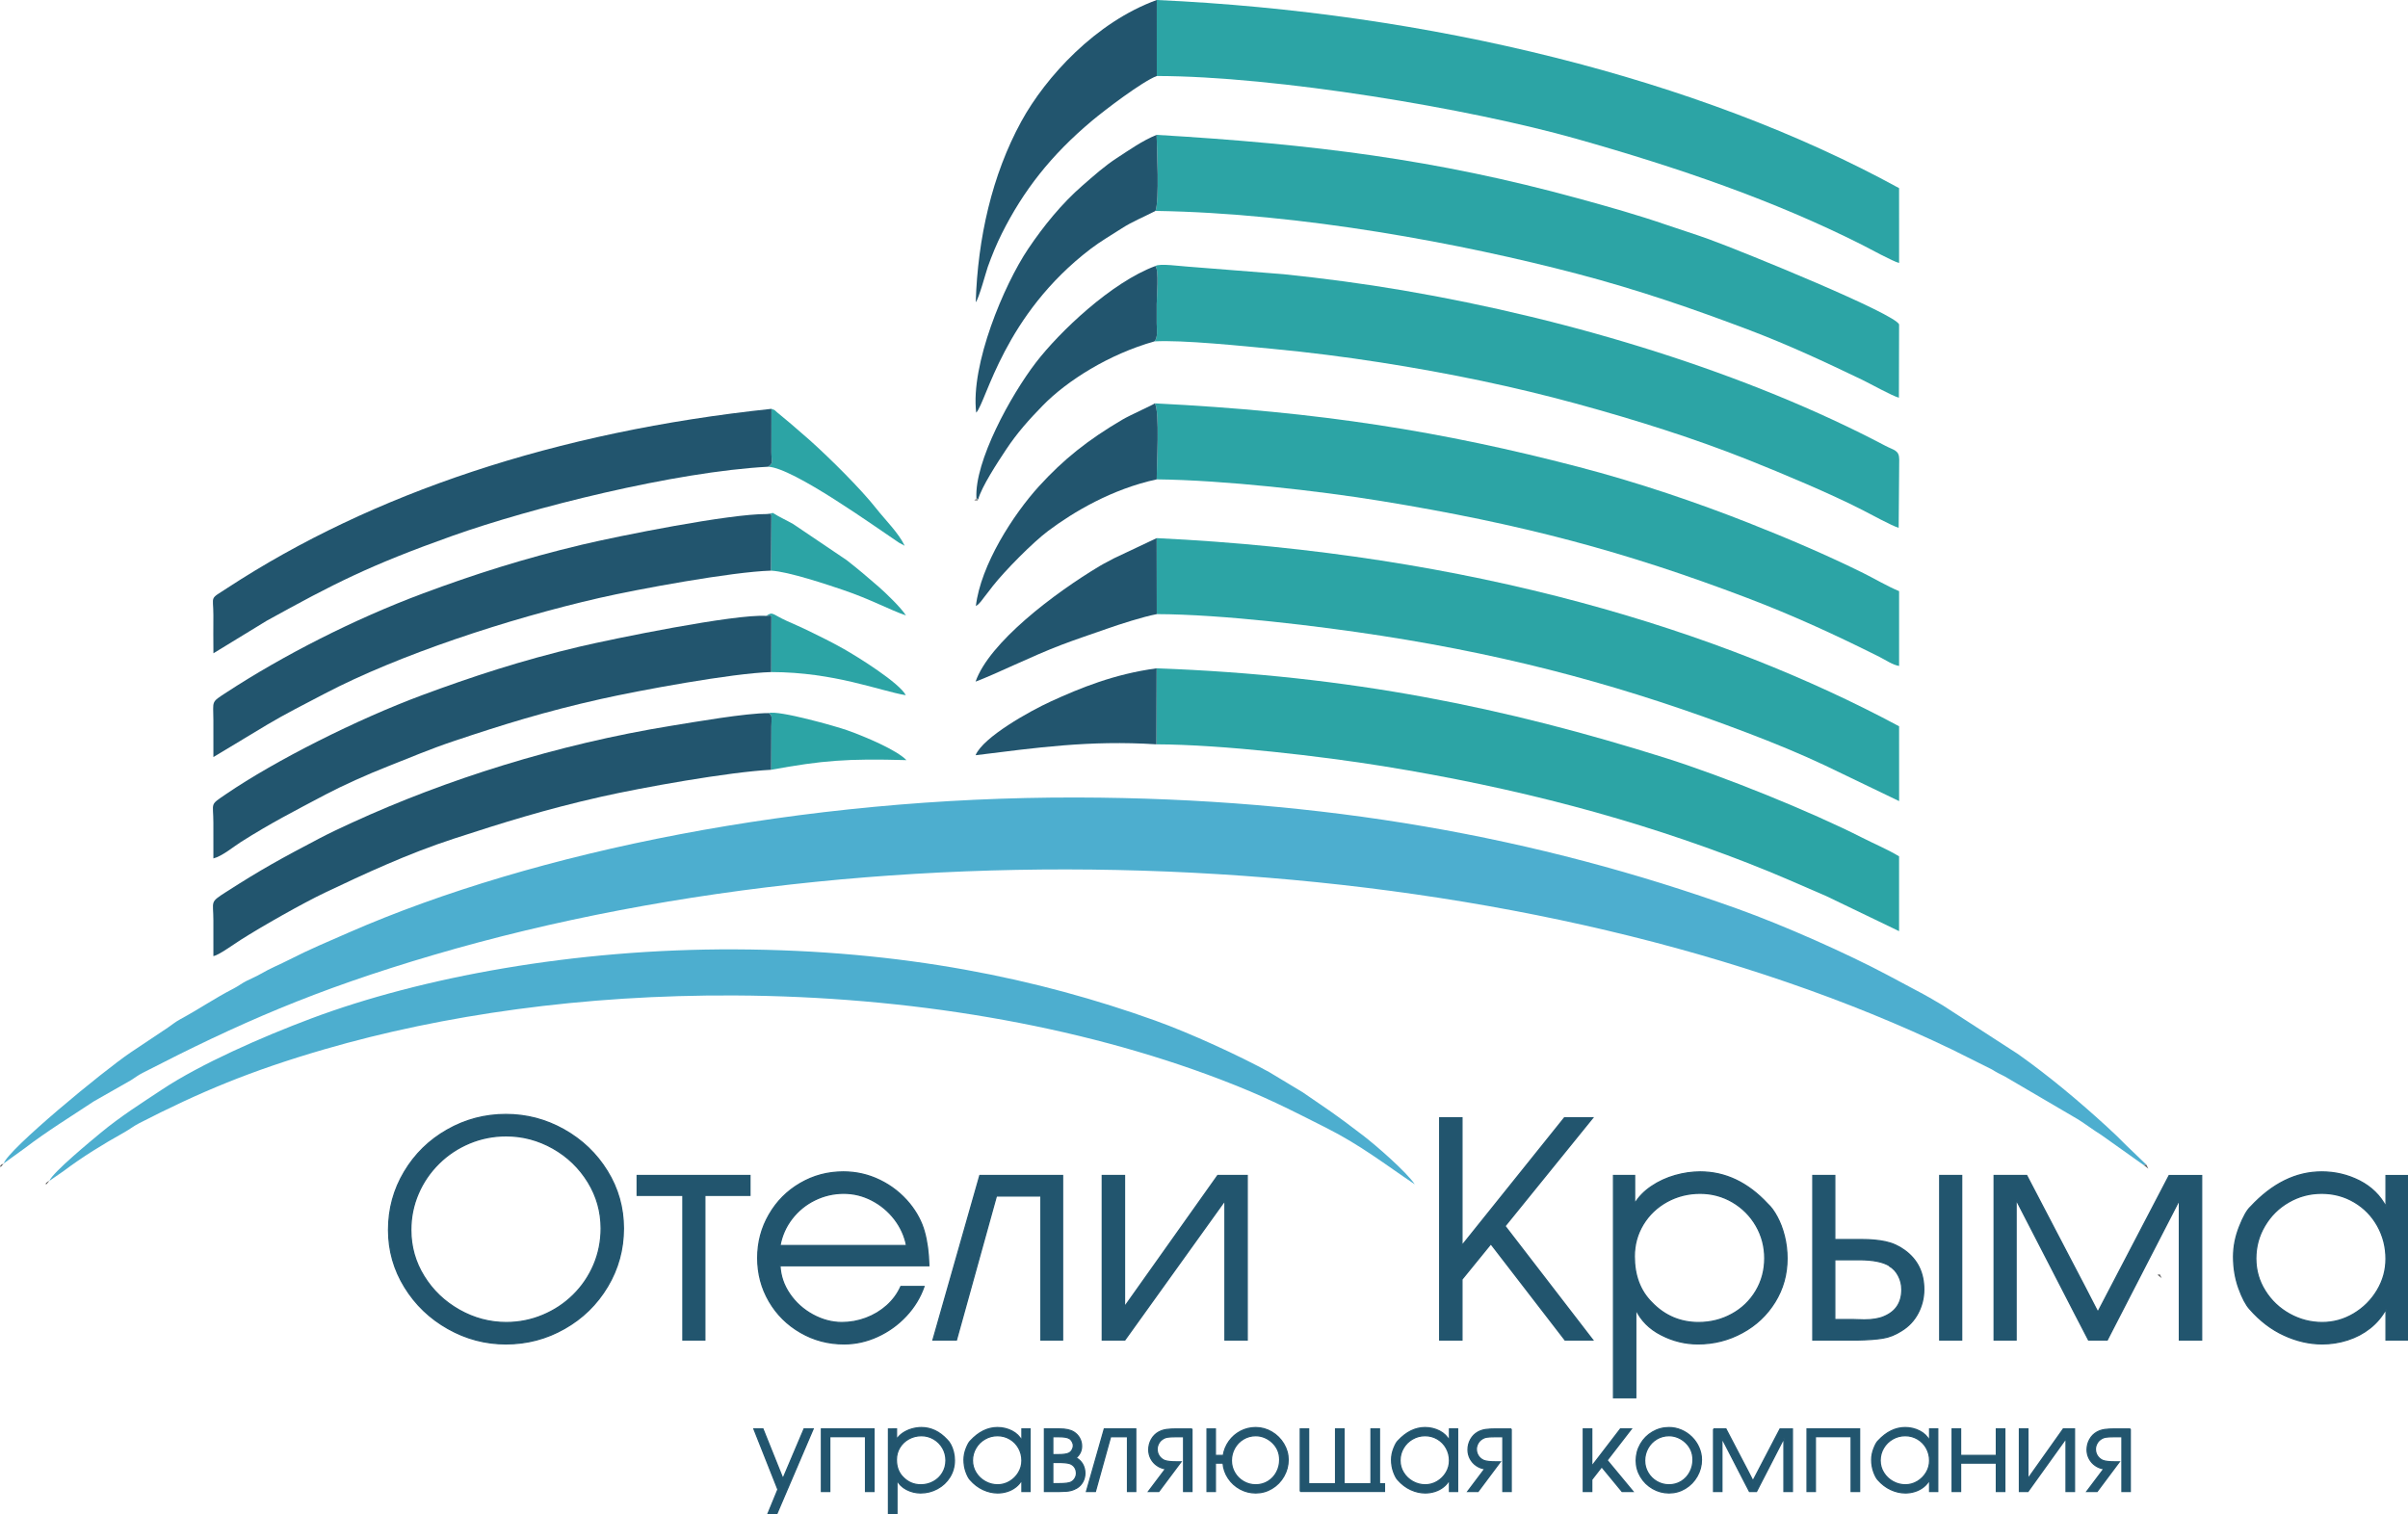 <?xml version="1.0" encoding="utf-8"?>
<!-- Generator: Adobe Illustrator 17.0.0, SVG Export Plug-In . SVG Version: 6.00 Build 0)  -->
<!DOCTYPE svg PUBLIC "-//W3C//DTD SVG 1.1//EN" "http://www.w3.org/Graphics/SVG/1.1/DTD/svg11.dtd">
<svg version="1.1" id="Layer_1" xmlns="http://www.w3.org/2000/svg" xmlns:xlink="http://www.w3.org/1999/xlink" x="0px" y="0px"
	 width="410.011px" height="257.817px" viewBox="0 0 410.011 257.817" enable-background="new 0 0 410.011 257.817"
	 xml:space="preserve">
<g>
	<path fill="#22556E" d="M384.098,214.308c0,1.988,0.52,3.823,1.57,5.496c1.041,1.681,2.441,3.004,4.181,3.968
		c1.741,0.964,3.592,1.442,5.555,1.442c1.912,0,3.704-0.495,5.368-1.485c1.673-0.998,3.004-2.321,4.002-3.994
		c0.999-1.664,1.493-3.456,1.493-5.376c0-2.014-0.478-3.883-1.434-5.606c-0.964-1.724-2.278-3.072-3.968-4.07
		c-1.681-0.99-3.533-1.485-5.555-1.485c-2.022,0-3.883,0.495-5.598,1.485c-1.724,0.981-3.081,2.33-4.096,4.045
		C384.602,210.434,384.098,212.294,384.098,214.308z M409.903,228.183h-3.635v-5.274c-0.7,1.289-1.613,2.373-2.739,3.26
		c-1.126,0.887-2.389,1.553-3.806,2.005c-1.408,0.452-2.85,0.674-4.318,0.674c-2.185,0-4.343-0.495-6.494-1.485
		c-2.15-0.981-4.096-2.466-5.837-4.454c-0.64-0.7-1.263-1.877-1.869-3.541c-0.598-1.664-0.896-3.456-0.896-5.367
		c0-1.707,0.333-3.405,1.007-5.112c0.674-1.715,1.314-2.842,1.92-3.388c3.686-3.959,7.706-5.939,12.075-5.939
		c2.304,0,4.454,0.512,6.451,1.528c1.997,1.024,3.499,2.492,4.506,4.412v-5.325h3.635V228.183z M339.546,200.177h5.538
		c0.887,1.707,2.432,4.659,4.625,8.858c2.193,4.19,3.994,7.638,5.393,10.326c1.408,2.688,2.108,4.045,2.108,4.062l12.134-23.245
		h5.53v28.007h-3.789v-23.859l-12.288,23.859h-3.174c-0.521-0.99-1.297-2.5-2.347-4.523c-1.041-2.031-2.458-4.762-4.233-8.218
		c-1.783-3.447-3.183-6.17-4.216-8.175c-1.032-1.997-1.545-2.995-1.545-2.995v23.911h-3.737V200.177z M312.409,214.513v10.189h2.97
		c0.333,0,0.7,0.008,1.101,0.034c0.401,0.017,0.717,0.026,0.947,0.026c1.391,0,2.517-0.188,3.379-0.563
		c2.014-0.845,3.021-2.381,3.021-4.608c0-0.828-0.188-1.604-0.563-2.33c-0.375-0.734-0.888-1.289-1.536-1.672v-0.051
		c-1.118-0.683-2.841-1.024-5.171-1.024H312.409z M330.278,200.177h3.737v28.007h-3.737V200.177z M308.671,228.183v-28.007h3.738
		v10.906h4.557c1.51,0,2.859,0.119,4.045,0.367c1.186,0.247,2.278,0.734,3.277,1.468c2.185,1.579,3.277,3.797,3.277,6.665
		c0,1.434-0.333,2.773-0.99,4.028c-0.657,1.246-1.587,2.244-2.799,2.987c-1.041,0.674-2.108,1.101-3.2,1.272
		c-1.101,0.179-2.517,0.282-4.267,0.316H308.671z M300.488,214.266c0-2.005-0.487-3.848-1.468-5.547
		c-0.981-1.698-2.321-3.038-4.011-4.036c-1.698-0.99-3.541-1.485-5.521-1.485c-2.031,0-3.9,0.469-5.615,1.4
		c-1.715,0.939-3.08,2.227-4.087,3.874c-1.007,1.655-1.511,3.481-1.511,5.478c0,3.251,0.982,5.863,2.961,7.842
		c2.184,2.279,4.847,3.422,7.987,3.422c2.048,0,3.943-0.478,5.666-1.425c1.732-0.947,3.097-2.261,4.096-3.934
		C299.984,218.182,300.488,216.322,300.488,214.266z M278.327,200.177v4.821c0.692-1.152,1.647-2.133,2.876-2.961
		c1.22-0.828,2.56-1.442,4.019-1.86c1.451-0.41,2.876-0.615,4.267-0.615c4.267,0,8.09,1.809,11.461,5.436
		c0.589,0.538,1.135,1.28,1.638,2.227c0.512,0.947,0.922,2.031,1.229,3.251c0.307,1.229,0.461,2.5,0.461,3.831
		c0,2.714-0.692,5.18-2.065,7.407c-1.374,2.219-3.226,3.968-5.564,5.231c-2.338,1.272-4.847,1.903-7.526,1.903
		c-2.185,0-4.284-0.512-6.281-1.545c-1.997-1.024-3.431-2.475-4.318-4.343v15.053h-3.789v-37.837H278.327z M245.14,190.346h3.789
		v21.76l17.459-21.76h4.804l-14.942,18.441l14.942,19.397h-4.71l-12.63-16.384l-4.924,6.05v10.334h-3.789V190.346z M212.363,200.177
		v28.007h-3.789v-23.765l-17.05,23.765h-3.84v-28.007h3.789v22.366l15.872-22.366H212.363z M180.926,200.177v28.007h-3.686v-24.525
		h-7.578l-6.81,24.525h-3.994l7.979-28.007H180.926z M154.37,212.106c-0.324-1.647-1.007-3.149-2.048-4.506
		c-1.041-1.348-2.321-2.424-3.848-3.217c-1.519-0.794-3.123-1.186-4.813-1.186c-1.732,0-3.371,0.384-4.924,1.143
		c-1.553,0.76-2.85,1.826-3.9,3.183c-1.05,1.365-1.724,2.893-2.031,4.582H154.37z M132.806,215.537
		c0.077,1.715,0.623,3.32,1.638,4.804c1.015,1.493,2.329,2.671,3.934,3.55c1.613,0.879,3.268,1.323,4.975,1.323
		c1.408,0,2.765-0.247,4.096-0.743c1.331-0.495,2.517-1.212,3.567-2.142c1.041-0.939,1.835-2.022,2.381-3.251h3.934
		c-0.649,1.852-1.664,3.524-3.063,5.018c-1.391,1.485-3.012,2.645-4.856,3.49c-1.852,0.845-3.746,1.263-5.692,1.263
		c-2.688,0-5.154-0.649-7.407-1.954c-2.253-1.297-4.036-3.063-5.342-5.299c-1.305-2.245-1.954-4.702-1.954-7.381
		c0-2.663,0.648-5.12,1.954-7.373c1.297-2.253,3.064-4.028,5.299-5.325c2.236-1.306,4.676-1.954,7.339-1.954
		c2.193,0,4.267,0.478,6.221,1.434c1.962,0.956,3.644,2.287,5.052,4.002c1.203,1.493,2.031,3.063,2.492,4.719
		c0.469,1.656,0.725,3.593,0.785,5.82H132.806z M108.494,203.556v-3.379h19.2v3.379h-7.68v24.627h-3.738v-24.627H108.494z
		 M69.949,209.444c0,2.859,0.751,5.496,2.244,7.902c1.493,2.415,3.499,4.326,6.008,5.743c2.509,1.417,5.171,2.125,7.987,2.125
		c2.176,0,4.25-0.41,6.229-1.238c1.98-0.828,3.712-1.971,5.205-3.447c1.493-1.468,2.654-3.183,3.49-5.129
		c0.828-1.954,1.246-4.028,1.246-6.212c0-2.85-0.742-5.478-2.227-7.902c-1.485-2.415-3.473-4.335-5.973-5.752
		c-2.5-1.408-5.154-2.116-7.97-2.116c-2.185,0-4.267,0.409-6.238,1.229c-1.98,0.828-3.721,1.98-5.223,3.464
		c-1.51,1.493-2.688,3.209-3.524,5.163C70.367,205.22,69.949,207.276,69.949,209.444z M106.148,209.188
		c0,3.567-0.905,6.861-2.705,9.882c-1.809,3.029-4.25,5.419-7.33,7.16c-3.072,1.749-6.4,2.62-9.976,2.62
		c-3.49,0-6.775-0.87-9.848-2.603c-3.08-1.732-5.538-4.087-7.373-7.066c-1.835-2.978-2.756-6.221-2.756-9.737
		c0-3.584,0.896-6.878,2.697-9.89c1.792-3.013,4.224-5.393,7.305-7.143c3.072-1.749,6.4-2.628,9.975-2.628
		c3.516,0,6.81,0.862,9.89,2.594c3.08,1.732,5.538,4.079,7.373,7.057C105.235,202.413,106.148,205.655,106.148,209.188z"/>
	<path fill="none" stroke="#22556E" stroke-width="0.216" stroke-miterlimit="22.926" d="M384.098,214.308
		c0,1.988,0.52,3.823,1.57,5.496c1.041,1.681,2.441,3.004,4.181,3.968c1.741,0.964,3.592,1.442,5.555,1.442
		c1.912,0,3.704-0.495,5.368-1.485c1.673-0.998,3.004-2.321,4.002-3.994c0.999-1.664,1.493-3.456,1.493-5.376
		c0-2.014-0.478-3.883-1.434-5.606c-0.964-1.724-2.278-3.072-3.968-4.07c-1.681-0.99-3.533-1.485-5.555-1.485
		c-2.022,0-3.883,0.495-5.598,1.485c-1.724,0.981-3.081,2.33-4.096,4.045C384.602,210.434,384.098,212.294,384.098,214.308z
		 M409.903,228.183h-3.635v-5.274c-0.7,1.289-1.613,2.373-2.739,3.26c-1.126,0.887-2.389,1.553-3.806,2.005
		c-1.408,0.452-2.85,0.674-4.318,0.674c-2.185,0-4.343-0.495-6.494-1.485c-2.15-0.981-4.096-2.466-5.837-4.454
		c-0.64-0.7-1.263-1.877-1.869-3.541c-0.598-1.664-0.896-3.456-0.896-5.367c0-1.707,0.333-3.405,1.007-5.112
		c0.674-1.715,1.314-2.842,1.92-3.388c3.686-3.959,7.706-5.939,12.075-5.939c2.304,0,4.454,0.512,6.451,1.528
		c1.997,1.024,3.499,2.492,4.506,4.412v-5.325h3.635V228.183z M339.546,200.177h5.538c0.887,1.707,2.432,4.659,4.625,8.858
		c2.193,4.19,3.994,7.638,5.393,10.326c1.408,2.688,2.108,4.045,2.108,4.062l12.134-23.245h5.53v28.007h-3.789v-23.859
		l-12.288,23.859h-3.174c-0.521-0.99-1.297-2.5-2.347-4.523c-1.041-2.031-2.458-4.762-4.233-8.218
		c-1.783-3.447-3.183-6.17-4.216-8.175c-1.032-1.997-1.545-2.995-1.545-2.995v23.911h-3.737V200.177z M312.409,214.513v10.189h2.97
		c0.333,0,0.7,0.008,1.101,0.034c0.401,0.017,0.717,0.026,0.947,0.026c1.391,0,2.517-0.188,3.379-0.563
		c2.014-0.845,3.021-2.381,3.021-4.608c0-0.828-0.188-1.604-0.563-2.33c-0.375-0.734-0.888-1.289-1.536-1.672v-0.051
		c-1.118-0.683-2.841-1.024-5.171-1.024H312.409z M330.278,200.177h3.737v28.007h-3.737V200.177z M308.671,228.183v-28.007h3.738
		v10.906h4.557c1.51,0,2.859,0.119,4.045,0.367c1.186,0.247,2.278,0.734,3.277,1.468c2.185,1.579,3.277,3.797,3.277,6.665
		c0,1.434-0.333,2.773-0.99,4.028c-0.657,1.246-1.587,2.244-2.799,2.987c-1.041,0.674-2.108,1.101-3.2,1.272
		c-1.101,0.179-2.517,0.282-4.267,0.316H308.671z M300.488,214.266c0-2.005-0.487-3.848-1.468-5.547
		c-0.981-1.698-2.321-3.038-4.011-4.036c-1.698-0.99-3.541-1.485-5.521-1.485c-2.031,0-3.9,0.469-5.615,1.4
		c-1.715,0.939-3.08,2.227-4.087,3.874c-1.007,1.655-1.511,3.481-1.511,5.478c0,3.251,0.982,5.863,2.961,7.842
		c2.184,2.279,4.847,3.422,7.987,3.422c2.048,0,3.943-0.478,5.666-1.425c1.732-0.947,3.097-2.261,4.096-3.934
		C299.984,218.182,300.488,216.322,300.488,214.266z M278.327,200.177v4.821c0.692-1.152,1.647-2.133,2.876-2.961
		c1.22-0.828,2.56-1.442,4.019-1.86c1.451-0.41,2.876-0.615,4.267-0.615c4.267,0,8.09,1.809,11.461,5.436
		c0.589,0.538,1.135,1.28,1.638,2.227c0.512,0.947,0.922,2.031,1.229,3.251c0.307,1.229,0.461,2.5,0.461,3.831
		c0,2.714-0.692,5.18-2.065,7.407c-1.374,2.219-3.226,3.968-5.564,5.231c-2.338,1.272-4.847,1.903-7.526,1.903
		c-2.185,0-4.284-0.512-6.281-1.545c-1.997-1.024-3.431-2.475-4.318-4.343v15.053h-3.789v-37.837H278.327z M245.14,190.346h3.789
		v21.76l17.459-21.76h4.804l-14.942,18.441l14.942,19.397h-4.71l-12.63-16.384l-4.924,6.05v10.334h-3.789V190.346z M212.363,200.177
		v28.007h-3.789v-23.765l-17.05,23.765h-3.84v-28.007h3.789v22.366l15.872-22.366H212.363z M180.926,200.177v28.007h-3.686v-24.525
		h-7.578l-6.81,24.525h-3.994l7.979-28.007H180.926z M154.37,212.106c-0.324-1.647-1.007-3.149-2.048-4.506
		c-1.041-1.348-2.321-2.424-3.848-3.217c-1.519-0.794-3.123-1.186-4.813-1.186c-1.732,0-3.371,0.384-4.924,1.143
		c-1.553,0.76-2.85,1.826-3.9,3.183c-1.05,1.365-1.724,2.893-2.031,4.582H154.37z M132.806,215.537
		c0.077,1.715,0.623,3.32,1.638,4.804c1.015,1.493,2.329,2.671,3.934,3.55c1.613,0.879,3.268,1.323,4.975,1.323
		c1.408,0,2.765-0.247,4.096-0.743c1.331-0.495,2.517-1.212,3.567-2.142c1.041-0.939,1.835-2.022,2.381-3.251h3.934
		c-0.649,1.852-1.664,3.524-3.063,5.018c-1.391,1.485-3.012,2.645-4.856,3.49c-1.852,0.845-3.746,1.263-5.692,1.263
		c-2.688,0-5.154-0.649-7.407-1.954c-2.253-1.297-4.036-3.063-5.342-5.299c-1.305-2.245-1.954-4.702-1.954-7.381
		c0-2.663,0.648-5.12,1.954-7.373c1.297-2.253,3.064-4.028,5.299-5.325c2.236-1.306,4.676-1.954,7.339-1.954
		c2.193,0,4.267,0.478,6.221,1.434c1.962,0.956,3.644,2.287,5.052,4.002c1.203,1.493,2.031,3.063,2.492,4.719
		c0.469,1.656,0.725,3.593,0.785,5.82H132.806z M108.494,203.556v-3.379h19.2v3.379h-7.68v24.627h-3.738v-24.627H108.494z
		 M69.949,209.444c0,2.859,0.751,5.496,2.244,7.902c1.493,2.415,3.499,4.326,6.008,5.743c2.509,1.417,5.171,2.125,7.987,2.125
		c2.176,0,4.25-0.41,6.229-1.238c1.98-0.828,3.712-1.971,5.205-3.447c1.493-1.468,2.654-3.183,3.49-5.129
		c0.828-1.954,1.246-4.028,1.246-6.212c0-2.85-0.742-5.478-2.227-7.902c-1.485-2.415-3.473-4.335-5.973-5.752
		c-2.5-1.408-5.154-2.116-7.97-2.116c-2.185,0-4.267,0.409-6.238,1.229c-1.98,0.828-3.721,1.98-5.223,3.464
		c-1.51,1.493-2.688,3.209-3.524,5.163C70.367,205.22,69.949,207.276,69.949,209.444z M106.148,209.188
		c0,3.567-0.905,6.861-2.705,9.882c-1.809,3.029-4.25,5.419-7.33,7.16c-3.072,1.749-6.4,2.62-9.976,2.62
		c-3.49,0-6.775-0.87-9.848-2.603c-3.08-1.732-5.538-4.087-7.373-7.066c-1.835-2.978-2.756-6.221-2.756-9.737
		c0-3.584,0.896-6.878,2.697-9.89c1.792-3.013,4.224-5.393,7.305-7.143c3.072-1.749,6.4-2.628,9.975-2.628
		c3.516,0,6.81,0.862,9.89,2.594c3.08,1.732,5.538,4.079,7.373,7.057C105.235,202.413,106.148,205.655,106.148,209.188z"/>
	<path fill-rule="evenodd" clip-rule="evenodd" fill="#2CA4A5" d="M196.904,126.75c11.284,0.037,28.285,2.054,38.54,3.709
		c22.713,3.666,42.959,9.013,62.262,16.547c4.862,1.898,8.746,3.641,13.225,5.574l12.426,5.983l0.001-12.738
		c-1.776-1.092-4.162-2.103-6.218-3.148c-8.844-4.492-23.671-10.499-33.785-13.676c-26.75-8.401-53.308-14-86.413-15.196
		L196.904,126.75z"/>
	<path fill-rule="evenodd" clip-rule="evenodd" fill="#2CA4A5" d="M196.968,12.943c20.334,0.026,53.289,5.553,71.442,10.692
		c17.519,4.959,33.637,10.499,48.609,18.037c1.223,0.616,5.305,2.866,6.342,3.107l-0.003-12.743
		C289.187,13.303,243.19,2.093,196.964,0L196.968,12.943z"/>
	<path fill-rule="evenodd" clip-rule="evenodd" fill="#2CA4A5" d="M196.555,58.138c4.625-0.296,15.27,0.81,20.079,1.262
		c6.182,0.582,12.421,1.384,18.362,2.308c11.922,1.856,23.047,4.202,33.296,7c10.485,2.862,20.478,6.052,29.279,9.559
		c5.96,2.375,14.141,5.811,19.511,8.563c1.376,0.705,5.002,2.688,6.204,3.054l0.096-11.627c-0.006-1.618-0.88-1.565-2.364-2.348
		c-23.246-12.258-53.036-21.509-82.201-26.475c-6.615-1.126-13.367-2.027-20.271-2.742l-16.417-1.298
		c-1.011-0.051-4.74-0.577-5.394-0.097c0.627,0.702,0.216,5.233,0.216,6.473c0,1.096-0.001,2.191,0,3.287
		C196.952,56.159,197.199,57.462,196.555,58.138"/>
	<path fill-rule="evenodd" clip-rule="evenodd" fill="#2CA4A5" d="M196.955,81.629c11.494,0.13,27.609,1.956,38.111,3.669
		c24.031,3.919,41.699,8.646,62.332,16.487c8.094,3.076,15.396,6.459,22.64,10.088c1.015,0.508,2.183,1.338,3.321,1.531
		l0.001-12.738c-2.012-0.836-4.096-2.085-6.07-3.065c-6.072-3.012-12.862-5.916-19.546-8.553c-8.773-3.46-18.776-6.892-29.187-9.597
		c-22.802-5.926-43.713-9.365-71.924-10.765C197.499,70.042,196.941,79.414,196.955,81.629"/>
	<path fill-rule="evenodd" clip-rule="evenodd" fill="#2CA4A5" d="M196.964,104.578c11.234,0.024,27.903,2.078,38.186,3.673
		c23.237,3.602,42.406,8.95,62.299,16.517c4.615,1.756,9.078,3.591,13.256,5.559l12.66,6.092l-0.005-12.743
		c-30.13-16.16-72.571-29.467-126.412-32.039L196.964,104.578z"/>
	<path fill-rule="evenodd" clip-rule="evenodd" fill="#2CA4A5" d="M196.747,35.915c24.937,0.381,52.413,5.623,71.732,10.691
		c10.602,2.781,20.007,6.056,29.078,9.484c7.024,2.655,13.176,5.543,19.489,8.572c1.349,0.647,5.094,2.741,6.281,3.064l0.033-12.464
		c-0.421-1.742-26.479-12.382-32.356-14.518c-2.359-0.858-4.782-1.603-7.185-2.431c-4.968-1.712-9.725-3.054-15.162-4.545
		c-24.207-6.633-45.039-9.217-71.724-10.805C196.999,25.361,197.415,34.159,196.747,35.915"/>
	<path fill-rule="evenodd" clip-rule="evenodd" fill="#2CA4A5" d="M130.787,79.479c4.238,0.137,18.443,10.374,22.258,12.917
		l0.999,0.543c-1.057-2.205-3.256-4.334-4.827-6.329c-2.655-3.372-7.884-8.564-11.375-11.685c-1.145-1.023-2.029-1.737-3.139-2.726
		l-2.379-1.979c-0.638-0.523-0.146-0.283-0.972-0.599l-0.011,7.422C131.362,78.826,131.707,78.804,130.787,79.479"/>
	<path fill-rule="evenodd" clip-rule="evenodd" fill="#2CA4A5" d="M131.276,97.172c3.006,0.154,9.788,2.448,12.293,3.296
		c4.605,1.558,7.882,3.366,10.695,4.341c-0.817-1.299-3.421-3.82-4.657-4.894c-1.84-1.598-3.474-2.996-5.459-4.54l-9.099-6.141
		c-1.127-0.646-2.253-1.13-3.442-1.885l-1.046,0.186c1.411-0.067,0.365-0.058,0.779,0.19L131.276,97.172z"/>
	<path fill-rule="evenodd" clip-rule="evenodd" fill="#2CA4A5" d="M131.313,114.443c10.791,0.022,18.458,3.197,22.923,3.946
		c-1.076-2.096-8.129-6.504-10.599-7.898c-2.099-1.184-3.827-2.029-6.255-3.211c-1.195-0.581-2.154-0.972-3.401-1.539
		c-2.587-1.176-2.336-1.649-3.525-0.861c1.605-0.152,0.353-0.023,0.885,0.103L131.313,114.443z"/>
	<path fill-rule="evenodd" clip-rule="evenodd" fill="#2CA4A5" d="M131.305,131.082c8.758-1.589,12.903-1.929,23.036-1.642
		c-1.658-1.712-6.892-3.953-10.161-5.111c-1.761-0.623-11.619-3.432-13.298-2.899c0.677,0.477,0.478,0.727,0.458,2.247
		L131.305,131.082z"/>
	<path fill-rule="evenodd" clip-rule="evenodd" fill="#4DAECF" d="M0.639,198.114l3.701-2.679c3.59-2.755,7.792-5.339,11.625-7.882
		l6.36-3.623c0.884-0.557,1.073-0.774,2.019-1.261c16.246-8.364,29.223-14.098,49.479-20.053
		c82.07-24.126,187.689-17.951,258.551,16.106l6.779,3.386c0.951,0.592,1.222,0.703,2.167,1.179l12.539,7.347
		c1.288,0.818,2.566,1.79,3.901,2.617l7.259,5.156l0.44-0.083l-3.393-3.256c-1.152-1.176-2.188-2.173-3.399-3.277
		c-4.643-4.234-9.599-8.417-15.036-12.28l-12.827-8.306c-1.557-0.929-2.919-1.723-4.587-2.591l-4.716-2.517
		c-6.995-3.729-17.765-8.513-25.682-11.351c-34.005-12.187-70.408-18.847-112.45-18.943c-46.69-0.107-92.279,9.14-123.936,22.973
		c-3.53,1.542-6.889,2.953-10.13,4.62c-1.579,0.812-3.29,1.49-4.875,2.423c-0.824,0.485-1.545,0.755-2.448,1.212
		c-0.861,0.435-1.366,0.872-2.236,1.32c-3.317,1.71-5.666,3.378-9.082,5.231c-0.869,0.472-1.327,0.899-2.098,1.416l-6.305,4.212
		C17.539,182.391,1.375,195.738,0.639,198.114"/>
	<path fill-rule="evenodd" clip-rule="evenodd" fill="#4DAECF" d="M8.399,201.094l2.455-1.698c3.208-2.411,6.636-4.523,10.317-6.579
		c0.909-0.508,1.58-1.062,2.509-1.539c10.296-5.283,18.939-8.931,31.621-12.611c20.031-5.812,43.925-9.293,69.837-9.153
		c29.413,0.158,58.332,5.005,82.646,14.295c7.61,2.908,11.583,4.998,17.906,8.177c6.036,3.034,10.221,6.35,15.205,9.684
		c-1.449-2.137-6.562-6.599-8.819-8.325c-5.122-3.917-5.477-4.039-10.275-7.352l-5.704-3.436
		c-5.007-2.755-13.436-6.632-19.446-8.786c-19.772-7.086-42.846-11.992-71.512-12.107c-27.341-0.109-53.432,4.754-72.114,11.756
		c-8.433,3.16-18.87,7.763-25.39,12.086c-3.535,2.344-7.077,4.571-10.5,7.409C15.555,194.226,8.95,199.659,8.399,201.094"/>
	<path fill-rule="evenodd" clip-rule="evenodd" fill="#22556E" d="M131.313,114.443l0.027-9.46c-0.531-0.126,0.72-0.255-0.885-0.103
		c-5.274-0.359-26.077,3.892-31.837,5.252c-9.797,2.313-18.381,5.139-26.786,8.261c-10.968,4.073-24.892,11.063-33.332,16.823
		c-2.89,1.972-2.169,1.326-2.169,4.9c0,2.02-0.011,4.041,0.003,6.061c1.503-0.377,3.44-2.008,4.671-2.789
		c5.066-3.211,8.977-5.205,14.43-8.091c2.857-1.512,7.195-3.458,10.595-4.792c3.897-1.529,7.081-2.914,11.301-4.328
		c8.188-2.744,15.447-5.011,24.976-7.144C108.792,117.582,124.646,114.63,131.313,114.443"/>
	<path fill-rule="evenodd" clip-rule="evenodd" fill="#22556E" d="M131.276,97.172l0.065-9.447c-0.415-0.248,0.631-0.257-0.779-0.19
		c-6.327-0.054-25.221,3.73-31.484,5.22c-9.981,2.376-18.428,5.084-27.051,8.298c-11.767,4.386-23.841,10.575-33.378,16.797
		c-2.822,1.841-2.317,1.374-2.316,4.801c0,2.089-0.011,4.179,0.003,6.267l9.141-5.503c3.134-1.869,6.414-3.517,9.787-5.285
		c12.596-6.602,31.235-12.744,46.791-16.307C108.503,100.348,124.594,97.37,131.276,97.172"/>
	<path fill-rule="evenodd" clip-rule="evenodd" fill="#22556E" d="M131.305,131.082l0.036-7.404c0.02-1.521,0.219-1.77-0.458-2.247
		c-3.845-0.013-12.717,1.533-16.576,2.158c-19.49,3.158-38.48,9.207-54.294,16.466c-2.044,0.938-3.908,1.811-5.694,2.75
		c-6.538,3.436-9.742,5.189-15.798,9.07c-2.887,1.851-2.188,1.472-2.188,4.882c0,2.021-0.005,4.042,0.002,6.062
		c0.925-0.173,3.297-1.909,4.671-2.784c3.585-2.283,10.558-6.243,14.447-8.088c6.439-3.054,13.955-6.573,21.843-9.139
		c8.375-2.725,15.436-4.949,25.027-7.123C109.226,134.121,124.107,131.448,131.305,131.082"/>
	<path fill-rule="evenodd" clip-rule="evenodd" fill="#22556E" d="M130.787,79.479c0.92-0.676,0.575-0.653,0.554-2.437l0.011-7.422
		c-36.716,3.871-68.02,14.423-92.563,30.453c-3.231,2.11-2.457,1.185-2.457,4.705c0,2.154-0.03,4.316,0.008,6.469l9.059-5.533
		c11.401-6.299,17.429-9.407,31.612-14.459C90.396,86.488,114.935,80.316,130.787,79.479"/>
	<path fill-rule="evenodd" clip-rule="evenodd" fill="#22556E" d="M196.968,12.943L196.964,0
		c-10.401,3.767-18.931,13.125-23.068,20.681c-4.999,9.128-7.419,19.937-7.756,30.777c0.512-0.53,1.789-5.283,2.058-6.029
		c0.694-1.927,1.452-3.796,2.392-5.672c3.643-7.271,8.347-13.333,15.37-19.215C187.97,18.857,194.468,13.881,196.968,12.943"/>
	<path fill-rule="evenodd" clip-rule="evenodd" fill="#22556E" d="M196.747,35.915c0.668-1.756,0.251-10.553,0.186-12.951
		c-2.503,1.039-4.497,2.477-6.769,3.95c-2.075,1.346-3.958,3.036-5.866,4.696c-3.509,3.054-6.612,6.875-9.232,10.769
		c-4.12,6.12-9.841,19.732-8.846,27.897c1.779-1.941,4.699-16.62,19.486-27.898c1.767-1.348,3.502-2.318,5.25-3.46
		C192.75,37.746,194.687,36.984,196.747,35.915"/>
	<path fill-rule="evenodd" clip-rule="evenodd" fill="#22556E" d="M196.955,81.629c-0.014-2.215,0.544-11.588-0.322-12.944
		c-0.21,0.223-4.171,1.976-5.536,2.779c-5.881,3.461-10.031,6.778-14.184,11.335c-4.371,4.796-9.935,13.421-10.753,20.414
		c0.767-0.504,0.985-0.997,1.496-1.622c0.552-0.676,0.889-1.163,1.394-1.803c2.057-2.608,6.793-7.419,9.447-9.401
		C182.755,87.206,189.267,83.294,196.955,81.629"/>
	<path fill-rule="evenodd" clip-rule="evenodd" fill="#22556E" d="M166.257,84.828l0.3,0.224c0.561-2.154,3.366-6.41,4.739-8.482
		c1.9-2.866,3.928-5.131,6.266-7.522c4.173-4.268,11.319-8.753,18.994-10.911c0.644-0.676,0.397-1.979,0.396-3.08
		c-0.001-1.096,0-2.192,0-3.287c0-1.24,0.411-5.771-0.216-6.473c-7.506,2.774-16.354,11.233-20.342,16.424
		C172.079,67.336,165.905,78.6,166.257,84.828"/>
	<path fill-rule="evenodd" clip-rule="evenodd" fill="#22556E" d="M196.964,104.578l-0.017-12.943l-7.237,3.42
		c-0.97,0.546-1.617,0.827-2.438,1.318c-7.781,4.654-18.837,13.037-21.162,19.7c3.401-1.264,9.467-4.296,14.563-6.239
		c2.699-1.029,5.129-1.821,7.897-2.797C190.671,106.297,194.564,105.039,196.964,104.578"/>
	<path fill-rule="evenodd" clip-rule="evenodd" fill="#22556E" d="M196.904,126.75l0.038-12.943
		c-7.24,0.967-13.057,3.373-17.993,5.629c-3.633,1.661-11.556,6.086-12.84,9.17C176.444,127.334,185.444,126.02,196.904,126.75"/>
	<path fill-rule="evenodd" clip-rule="evenodd" fill="#9C9C9C" d="M166.557,85.053l-0.3-0.224l-0.37,0.412
		C167.313,85.345,166.055,85.305,166.557,85.053"/>
	<path fill-rule="evenodd" clip-rule="evenodd" fill="#494949" d="M0.639,198.114l-0.373,0.204c-0.55,0.421-0.049-0.09-0.201,0.473
		L0.639,198.114z"/>
	<path fill-rule="evenodd" clip-rule="evenodd" fill="#505050" d="M8.399,201.094c-0.306,0.171-0.054-0.051-0.514,0.335
		c-0.207,0.174-0.001-0.048-0.064,0.322L8.399,201.094z"/>
	<path fill="#22556E" d="M362.722,243.332v10.642h-1.42v-9.319h-1.44c-0.528,0-0.96,0.023-1.29,0.072
		c-0.327,0.049-0.629,0.172-0.905,0.376c-0.266,0.178-0.48,0.425-0.639,0.733c-0.159,0.308-0.24,0.623-0.24,0.937
		c0,0.415,0.107,0.791,0.321,1.125c0.214,0.337,0.516,0.6,0.905,0.785c0.415,0.169,1.128,0.253,2.14,0.253h0.697l-3.768,5.039
		h-1.754l2.902-3.852c-0.525-0.068-1.009-0.256-1.45-0.561c-0.441-0.301-0.788-0.691-1.038-1.161
		c-0.25-0.473-0.376-0.983-0.376-1.524c0-0.629,0.149-1.213,0.448-1.754c0.301-0.541,0.716-0.963,1.248-1.261
		c0.419-0.227,0.863-0.369,1.333-0.434c0.473-0.062,1.031-0.094,1.68-0.094H362.722z M353.225,243.332v10.642h-1.44v-9.03
		l-6.478,9.03h-1.459v-10.642h1.44v8.498l6.031-8.498H353.225z M332.392,243.332h1.44v4.514h6.089v-4.514h1.44v10.642h-1.44v-4.825
		h-6.089v4.825h-1.44V243.332z M320.133,248.701c0,0.755,0.198,1.453,0.597,2.088c0.396,0.639,0.927,1.141,1.589,1.508
		c0.661,0.366,1.365,0.548,2.111,0.548c0.726,0,1.407-0.188,2.039-0.564c0.635-0.38,1.141-0.882,1.521-1.518
		c0.379-0.632,0.567-1.313,0.567-2.043c0-0.765-0.181-1.475-0.545-2.13c-0.366-0.655-0.866-1.168-1.508-1.547
		c-0.639-0.376-1.342-0.564-2.111-0.564c-0.768,0-1.475,0.188-2.127,0.564c-0.655,0.373-1.171,0.885-1.557,1.537
		C320.324,247.229,320.133,247.936,320.133,248.701z M329.938,253.973h-1.382v-2.004c-0.266,0.49-0.613,0.901-1.041,1.239
		c-0.428,0.337-0.908,0.59-1.446,0.762c-0.535,0.172-1.083,0.256-1.641,0.256c-0.83,0-1.651-0.188-2.467-0.564
		c-0.817-0.373-1.556-0.937-2.218-1.693c-0.243-0.266-0.48-0.713-0.71-1.346c-0.227-0.632-0.34-1.313-0.34-2.039
		c0-0.648,0.126-1.294,0.383-1.942c0.256-0.651,0.499-1.08,0.73-1.287c1.401-1.505,2.928-2.257,4.588-2.257
		c0.875,0,1.693,0.194,2.451,0.58c0.759,0.389,1.329,0.946,1.712,1.676v-2.023h1.382V253.973z M307.685,243.332h8.949v10.642h-1.44
		v-9.338h-6.089v9.338h-1.42V243.332z M291.768,243.332h2.104c0.337,0.648,0.924,1.77,1.758,3.366
		c0.833,1.592,1.517,2.902,2.049,3.923c0.535,1.021,0.801,1.537,0.801,1.543l4.611-8.832h2.101v10.642h-1.439v-9.066l-4.669,9.066
		h-1.206c-0.198-0.376-0.493-0.95-0.892-1.718c-0.396-0.772-0.934-1.809-1.608-3.123c-0.678-1.31-1.21-2.344-1.602-3.106
		c-0.392-0.759-0.587-1.138-0.587-1.138v9.085h-1.42V243.332z M280.037,248.721c0,0.749,0.188,1.44,0.564,2.072
		c0.373,0.632,0.879,1.135,1.514,1.501c0.632,0.366,1.323,0.551,2.069,0.551c0.769,0,1.465-0.191,2.092-0.574
		c0.622-0.383,1.112-0.905,1.462-1.563c0.354-0.655,0.529-1.365,0.529-2.124c0-1.168-0.415-2.143-1.245-2.938
		c-0.389-0.369-0.827-0.658-1.32-0.862c-0.49-0.205-0.996-0.305-1.518-0.305c-0.765,0-1.465,0.191-2.104,0.574
		c-0.635,0.383-1.138,0.901-1.498,1.556C280.219,247.265,280.037,247.968,280.037,248.721z M289.706,248.585
		c0,0.992-0.246,1.926-0.743,2.798c-0.493,0.869-1.164,1.563-2.013,2.075c-0.85,0.512-1.774,0.768-2.766,0.768
		c-0.986,0-1.91-0.247-2.769-0.739c-0.859-0.493-1.543-1.161-2.052-2.007c-0.509-0.849-0.765-1.767-0.765-2.759
		c0-1.012,0.246-1.952,0.742-2.814c0.496-0.862,1.174-1.547,2.03-2.049c0.859-0.506,1.796-0.759,2.814-0.759
		c0.726,0,1.423,0.142,2.092,0.431c0.668,0.285,1.261,0.684,1.78,1.196c0.519,0.515,0.921,1.106,1.213,1.773
		C289.56,247.168,289.706,247.861,289.706,248.585z M269.59,243.332h1.44v6.362l4.883-6.362h1.848l-4.124,5.334l4.4,5.308h-1.848
		l-3.463-4.202l-1.696,2.179v2.023h-1.44V243.332z M257.314,243.332v10.642h-1.42v-9.319h-1.44c-0.528,0-0.96,0.023-1.29,0.072
		c-0.327,0.049-0.629,0.172-0.905,0.376c-0.266,0.178-0.48,0.425-0.639,0.733c-0.159,0.308-0.24,0.623-0.24,0.937
		c0,0.415,0.107,0.791,0.321,1.125c0.214,0.337,0.516,0.6,0.905,0.785c0.415,0.169,1.128,0.253,2.14,0.253h0.697l-3.768,5.039
		h-1.754l2.902-3.852c-0.525-0.068-1.009-0.256-1.45-0.561c-0.441-0.301-0.788-0.691-1.038-1.161
		c-0.25-0.473-0.376-0.983-0.376-1.524c0-0.629,0.149-1.213,0.448-1.754c0.301-0.541,0.716-0.963,1.248-1.261
		c0.418-0.227,0.863-0.369,1.333-0.434c0.473-0.062,1.031-0.094,1.68-0.094H257.314z M238.382,248.701
		c0,0.755,0.198,1.453,0.597,2.088c0.396,0.639,0.927,1.141,1.589,1.508c0.661,0.366,1.365,0.548,2.111,0.548
		c0.726,0,1.407-0.188,2.039-0.564c0.635-0.38,1.141-0.882,1.521-1.518c0.379-0.632,0.567-1.313,0.567-2.043
		c0-0.765-0.181-1.475-0.545-2.13c-0.366-0.655-0.866-1.168-1.508-1.547c-0.639-0.376-1.342-0.564-2.111-0.564
		c-0.769,0-1.475,0.188-2.127,0.564c-0.655,0.373-1.171,0.885-1.557,1.537C238.573,247.229,238.382,247.936,238.382,248.701z
		 M248.187,253.973h-1.381v-2.004c-0.266,0.49-0.613,0.901-1.041,1.239c-0.428,0.337-0.908,0.59-1.446,0.762
		c-0.535,0.172-1.083,0.256-1.641,0.256c-0.83,0-1.651-0.188-2.467-0.564c-0.817-0.373-1.556-0.937-2.218-1.693
		c-0.244-0.266-0.48-0.713-0.71-1.346c-0.227-0.632-0.34-1.313-0.34-2.039c0-0.648,0.126-1.294,0.383-1.942
		c0.256-0.651,0.499-1.08,0.73-1.287c1.401-1.505,2.928-2.257,4.588-2.257c0.875,0,1.692,0.194,2.451,0.58
		c0.759,0.389,1.329,0.946,1.712,1.676v-2.023h1.381V253.973z M221.398,253.973v-10.642h1.42v9.338h4.591v-9.338h1.44v9.338h4.591
		v-9.338h1.44v9.338h0.856v1.303H221.398z M209.67,248.721c0,0.749,0.185,1.437,0.558,2.069c0.373,0.632,0.876,1.135,1.511,1.501
		c0.636,0.369,1.326,0.554,2.072,0.554c0.775,0,1.472-0.191,2.098-0.577c0.626-0.386,1.112-0.904,1.462-1.56
		c0.35-0.655,0.525-1.365,0.525-2.124c0-1.168-0.415-2.143-1.245-2.938c-0.389-0.369-0.83-0.658-1.32-0.862
		c-0.489-0.205-0.999-0.305-1.521-0.305c-0.762,0-1.462,0.191-2.098,0.574c-0.639,0.383-1.138,0.901-1.498,1.55
		C209.852,247.252,209.67,247.958,209.67,248.721z M208.25,249.149h-1.307v4.825h-1.42v-10.642h1.42v4.514h1.346
		c0.139-0.879,0.467-1.683,0.986-2.413c0.519-0.726,1.177-1.297,1.968-1.712c0.791-0.415,1.647-0.622,2.568-0.622
		c0.966,0,1.874,0.25,2.727,0.752c0.853,0.503,1.53,1.177,2.039,2.027c0.506,0.849,0.759,1.751,0.759,2.707
		c0,0.992-0.247,1.926-0.743,2.798c-0.493,0.869-1.164,1.563-2.014,2.075c-0.853,0.512-1.774,0.768-2.769,0.768
		c-0.943,0-1.829-0.224-2.652-0.671c-0.824-0.448-1.498-1.064-2.017-1.842C208.623,250.935,208.324,250.079,208.25,249.149z
		 M202.955,243.332v10.642h-1.42v-9.319h-1.44c-0.528,0-0.96,0.023-1.29,0.072c-0.327,0.049-0.629,0.172-0.904,0.376
		c-0.266,0.178-0.48,0.425-0.639,0.733c-0.159,0.308-0.24,0.623-0.24,0.937c0,0.415,0.107,0.791,0.321,1.125
		c0.214,0.337,0.516,0.6,0.905,0.785c0.415,0.169,1.128,0.253,2.14,0.253h0.697l-3.768,5.039h-1.754l2.902-3.852
		c-0.525-0.068-1.009-0.256-1.45-0.561c-0.441-0.301-0.788-0.691-1.038-1.161c-0.25-0.473-0.376-0.983-0.376-1.524
		c0-0.629,0.149-1.213,0.448-1.754c0.301-0.541,0.716-0.963,1.248-1.261c0.419-0.227,0.863-0.369,1.333-0.434
		c0.473-0.062,1.031-0.094,1.68-0.094H202.955z M193.383,243.332v10.642h-1.401v-9.319h-2.88l-2.588,9.319h-1.517l3.032-10.642
		H193.383z M182.025,247.437c0.217-0.117,0.396-0.295,0.532-0.532c0.136-0.24,0.204-0.483,0.204-0.73
		c0-0.24-0.068-0.477-0.204-0.717c-0.136-0.237-0.308-0.422-0.512-0.551v0.019c-0.327-0.181-0.918-0.272-1.774-0.272h-0.02h-0.992
		v3.055h0.918C181.068,247.709,181.684,247.618,182.025,247.437z M182.414,252.378h-0.019c0.26-0.136,0.474-0.344,0.642-0.622
		c0.165-0.279,0.25-0.564,0.25-0.856c0-0.402-0.1-0.749-0.298-1.044c-0.201-0.295-0.477-0.506-0.83-0.629
		c-0.402-0.13-1.07-0.194-2.004-0.194h-0.895v3.618h1.07C181.341,252.65,182.038,252.56,182.414,252.378z M177.839,243.332h2.607
		c1.054,0,1.858,0.181,2.416,0.544c0.405,0.256,0.723,0.597,0.953,1.015c0.23,0.418,0.347,0.872,0.347,1.359
		c0,0.801-0.318,1.469-0.95,2.004c0.48,0.25,0.853,0.61,1.119,1.073c0.263,0.467,0.395,0.986,0.395,1.553
		c0,0.516-0.12,0.992-0.36,1.44c-0.237,0.444-0.574,0.801-1.005,1.07v-0.02c-0.295,0.191-0.6,0.327-0.905,0.412
		c-0.308,0.084-0.606,0.133-0.901,0.153c-0.292,0.019-0.661,0.033-1.109,0.039h-2.607V243.332z M165.579,248.701
		c0,0.755,0.198,1.453,0.597,2.088c0.396,0.639,0.927,1.141,1.589,1.508c0.661,0.366,1.365,0.548,2.111,0.548
		c0.726,0,1.407-0.188,2.039-0.564c0.635-0.38,1.141-0.882,1.521-1.518c0.379-0.632,0.567-1.313,0.567-2.043
		c0-0.765-0.181-1.475-0.545-2.13c-0.366-0.655-0.866-1.168-1.508-1.547c-0.639-0.376-1.342-0.564-2.111-0.564
		c-0.769,0-1.476,0.188-2.127,0.564c-0.655,0.373-1.171,0.885-1.556,1.537C165.771,247.229,165.579,247.936,165.579,248.701z
		 M175.385,253.973h-1.381v-2.004c-0.266,0.49-0.613,0.901-1.041,1.239c-0.428,0.337-0.908,0.59-1.446,0.762
		c-0.535,0.172-1.083,0.256-1.641,0.256c-0.83,0-1.65-0.188-2.467-0.564c-0.817-0.373-1.557-0.937-2.218-1.693
		c-0.244-0.266-0.48-0.713-0.71-1.346c-0.227-0.632-0.34-1.313-0.34-2.039c0-0.648,0.126-1.294,0.383-1.942
		c0.256-0.651,0.499-1.08,0.729-1.287c1.401-1.505,2.928-2.257,4.588-2.257c0.875,0,1.692,0.194,2.451,0.58
		c0.759,0.389,1.329,0.946,1.712,1.676v-2.023h1.381V253.973z M161.069,248.685c0-0.762-0.185-1.462-0.558-2.108
		c-0.373-0.645-0.882-1.154-1.524-1.534c-0.645-0.376-1.346-0.564-2.098-0.564c-0.772,0-1.482,0.178-2.134,0.532
		c-0.652,0.357-1.171,0.846-1.553,1.472c-0.383,0.629-0.574,1.323-0.574,2.082c0,1.235,0.373,2.228,1.125,2.98
		c0.83,0.866,1.842,1.3,3.035,1.3c0.778,0,1.498-0.182,2.153-0.542c0.658-0.36,1.177-0.859,1.556-1.495
		C160.878,250.173,161.069,249.466,161.069,248.685z M152.648,243.332v1.832c0.263-0.438,0.626-0.811,1.093-1.125
		c0.464-0.314,0.973-0.548,1.527-0.707c0.551-0.156,1.093-0.233,1.621-0.233c1.621,0,3.074,0.687,4.355,2.065
		c0.224,0.204,0.431,0.486,0.623,0.846c0.195,0.36,0.35,0.772,0.467,1.235c0.116,0.467,0.175,0.95,0.175,1.456
		c0,1.031-0.263,1.968-0.785,2.815c-0.522,0.843-1.226,1.507-2.114,1.987c-0.888,0.483-1.842,0.723-2.86,0.723
		c-0.83,0-1.628-0.194-2.386-0.587c-0.759-0.389-1.304-0.94-1.641-1.65v5.72h-1.44v-14.377H152.648z M139.867,243.332h8.949v10.642
		h-1.44v-9.338h-6.089v9.338h-1.42V243.332z M138.45,243.332l-6.151,14.377h-1.514l1.673-4.066l-4.086-10.311h1.534l3.405,8.482
		l3.599-8.482H138.45z"/>
	<path fill="none" stroke="#22556E" stroke-width="0.216" stroke-miterlimit="22.926" d="M362.722,243.332v10.642h-1.42v-9.319
		h-1.44c-0.528,0-0.96,0.023-1.29,0.072c-0.327,0.049-0.629,0.172-0.905,0.376c-0.266,0.178-0.48,0.425-0.639,0.733
		c-0.159,0.308-0.24,0.623-0.24,0.937c0,0.415,0.107,0.791,0.321,1.125c0.214,0.337,0.516,0.6,0.905,0.785
		c0.415,0.169,1.128,0.253,2.14,0.253h0.697l-3.768,5.039h-1.754l2.902-3.852c-0.525-0.068-1.009-0.256-1.45-0.561
		c-0.441-0.301-0.788-0.691-1.038-1.161c-0.25-0.473-0.376-0.983-0.376-1.524c0-0.629,0.149-1.213,0.448-1.754
		c0.301-0.541,0.716-0.963,1.248-1.261c0.419-0.227,0.863-0.369,1.333-0.434c0.473-0.062,1.031-0.094,1.68-0.094H362.722z
		 M353.225,243.332v10.642h-1.44v-9.03l-6.478,9.03h-1.459v-10.642h1.44v8.498l6.031-8.498H353.225z M332.392,243.332h1.44v4.514
		h6.089v-4.514h1.44v10.642h-1.44v-4.825h-6.089v4.825h-1.44V243.332z M320.133,248.701c0,0.755,0.198,1.453,0.597,2.088
		c0.396,0.639,0.927,1.141,1.589,1.508c0.661,0.366,1.365,0.548,2.111,0.548c0.726,0,1.407-0.188,2.039-0.564
		c0.635-0.38,1.141-0.882,1.521-1.518c0.379-0.632,0.567-1.313,0.567-2.043c0-0.765-0.181-1.475-0.545-2.13
		c-0.366-0.655-0.866-1.168-1.508-1.547c-0.639-0.376-1.342-0.564-2.111-0.564c-0.768,0-1.475,0.188-2.127,0.564
		c-0.655,0.373-1.171,0.885-1.557,1.537C320.324,247.229,320.133,247.936,320.133,248.701z M329.938,253.973h-1.382v-2.004
		c-0.266,0.49-0.613,0.901-1.041,1.239c-0.428,0.337-0.908,0.59-1.446,0.762c-0.535,0.172-1.083,0.256-1.641,0.256
		c-0.83,0-1.651-0.188-2.467-0.564c-0.817-0.373-1.556-0.937-2.218-1.693c-0.243-0.266-0.48-0.713-0.71-1.346
		c-0.227-0.632-0.34-1.313-0.34-2.039c0-0.648,0.126-1.294,0.383-1.942c0.256-0.651,0.499-1.08,0.73-1.287
		c1.401-1.505,2.928-2.257,4.588-2.257c0.875,0,1.693,0.194,2.451,0.58c0.759,0.389,1.329,0.946,1.712,1.676v-2.023h1.382V253.973z
		 M307.685,243.332h8.949v10.642h-1.44v-9.338h-6.089v9.338h-1.42V243.332z M291.768,243.332h2.104
		c0.337,0.648,0.924,1.77,1.758,3.366c0.833,1.592,1.517,2.902,2.049,3.923c0.535,1.021,0.801,1.537,0.801,1.543l4.611-8.832h2.101
		v10.642h-1.439v-9.066l-4.669,9.066h-1.206c-0.198-0.376-0.493-0.95-0.892-1.718c-0.396-0.772-0.934-1.809-1.608-3.123
		c-0.678-1.31-1.21-2.344-1.602-3.106c-0.392-0.759-0.587-1.138-0.587-1.138v9.085h-1.42V243.332z M280.037,248.721
		c0,0.749,0.188,1.44,0.564,2.072c0.373,0.632,0.879,1.135,1.514,1.501c0.632,0.366,1.323,0.551,2.069,0.551
		c0.769,0,1.465-0.191,2.092-0.574c0.622-0.383,1.112-0.905,1.462-1.563c0.354-0.655,0.529-1.365,0.529-2.124
		c0-1.168-0.415-2.143-1.245-2.938c-0.389-0.369-0.827-0.658-1.32-0.862c-0.49-0.205-0.996-0.305-1.518-0.305
		c-0.765,0-1.465,0.191-2.104,0.574c-0.635,0.383-1.138,0.901-1.498,1.556C280.219,247.265,280.037,247.968,280.037,248.721z
		 M289.706,248.585c0,0.992-0.246,1.926-0.743,2.798c-0.493,0.869-1.164,1.563-2.013,2.075c-0.85,0.512-1.774,0.768-2.766,0.768
		c-0.986,0-1.91-0.247-2.769-0.739c-0.859-0.493-1.543-1.161-2.052-2.007c-0.509-0.849-0.765-1.767-0.765-2.759
		c0-1.012,0.246-1.952,0.742-2.814c0.496-0.862,1.174-1.547,2.03-2.049c0.859-0.506,1.796-0.759,2.814-0.759
		c0.726,0,1.423,0.142,2.092,0.431c0.668,0.285,1.261,0.684,1.78,1.196c0.519,0.515,0.921,1.106,1.213,1.773
		C289.56,247.168,289.706,247.861,289.706,248.585z M269.59,243.332h1.44v6.362l4.883-6.362h1.848l-4.124,5.334l4.4,5.308h-1.848
		l-3.463-4.202l-1.696,2.179v2.023h-1.44V243.332z M257.314,243.332v10.642h-1.42v-9.319h-1.44c-0.528,0-0.96,0.023-1.29,0.072
		c-0.327,0.049-0.629,0.172-0.905,0.376c-0.266,0.178-0.48,0.425-0.639,0.733c-0.159,0.308-0.24,0.623-0.24,0.937
		c0,0.415,0.107,0.791,0.321,1.125c0.214,0.337,0.516,0.6,0.905,0.785c0.415,0.169,1.128,0.253,2.14,0.253h0.697l-3.768,5.039
		h-1.754l2.902-3.852c-0.525-0.068-1.009-0.256-1.45-0.561c-0.441-0.301-0.788-0.691-1.038-1.161
		c-0.25-0.473-0.376-0.983-0.376-1.524c0-0.629,0.149-1.213,0.448-1.754c0.301-0.541,0.716-0.963,1.248-1.261
		c0.418-0.227,0.863-0.369,1.333-0.434c0.473-0.062,1.031-0.094,1.68-0.094H257.314z M238.382,248.701
		c0,0.755,0.198,1.453,0.597,2.088c0.396,0.639,0.927,1.141,1.589,1.508c0.661,0.366,1.365,0.548,2.111,0.548
		c0.726,0,1.407-0.188,2.039-0.564c0.635-0.38,1.141-0.882,1.521-1.518c0.379-0.632,0.567-1.313,0.567-2.043
		c0-0.765-0.181-1.475-0.545-2.13c-0.366-0.655-0.866-1.168-1.508-1.547c-0.639-0.376-1.342-0.564-2.111-0.564
		c-0.769,0-1.475,0.188-2.127,0.564c-0.655,0.373-1.171,0.885-1.557,1.537C238.573,247.229,238.382,247.936,238.382,248.701z
		 M248.187,253.973h-1.381v-2.004c-0.266,0.49-0.613,0.901-1.041,1.239c-0.428,0.337-0.908,0.59-1.446,0.762
		c-0.535,0.172-1.083,0.256-1.641,0.256c-0.83,0-1.651-0.188-2.467-0.564c-0.817-0.373-1.556-0.937-2.218-1.693
		c-0.244-0.266-0.48-0.713-0.71-1.346c-0.227-0.632-0.34-1.313-0.34-2.039c0-0.648,0.126-1.294,0.383-1.942
		c0.256-0.651,0.499-1.08,0.73-1.287c1.401-1.505,2.928-2.257,4.588-2.257c0.875,0,1.692,0.194,2.451,0.58
		c0.759,0.389,1.329,0.946,1.712,1.676v-2.023h1.381V253.973z M221.398,253.973v-10.642h1.42v9.338h4.591v-9.338h1.44v9.338h4.591
		v-9.338h1.44v9.338h0.856v1.303H221.398z M209.67,248.721c0,0.749,0.185,1.437,0.558,2.069c0.373,0.632,0.876,1.135,1.511,1.501
		c0.636,0.369,1.326,0.554,2.072,0.554c0.775,0,1.472-0.191,2.098-0.577c0.626-0.386,1.112-0.904,1.462-1.56
		c0.35-0.655,0.525-1.365,0.525-2.124c0-1.168-0.415-2.143-1.245-2.938c-0.389-0.369-0.83-0.658-1.32-0.862
		c-0.489-0.205-0.999-0.305-1.521-0.305c-0.762,0-1.462,0.191-2.098,0.574c-0.639,0.383-1.138,0.901-1.498,1.55
		C209.852,247.252,209.67,247.958,209.67,248.721z M208.25,249.149h-1.307v4.825h-1.42v-10.642h1.42v4.514h1.346
		c0.139-0.879,0.467-1.683,0.986-2.413c0.519-0.726,1.177-1.297,1.968-1.712c0.791-0.415,1.647-0.622,2.568-0.622
		c0.966,0,1.874,0.25,2.727,0.752c0.853,0.503,1.53,1.177,2.039,2.027c0.506,0.849,0.759,1.751,0.759,2.707
		c0,0.992-0.247,1.926-0.743,2.798c-0.493,0.869-1.164,1.563-2.014,2.075c-0.853,0.512-1.774,0.768-2.769,0.768
		c-0.943,0-1.829-0.224-2.652-0.671c-0.824-0.448-1.498-1.064-2.017-1.842C208.623,250.935,208.324,250.079,208.25,249.149z
		 M202.955,243.332v10.642h-1.42v-9.319h-1.44c-0.528,0-0.96,0.023-1.29,0.072c-0.327,0.049-0.629,0.172-0.904,0.376
		c-0.266,0.178-0.48,0.425-0.639,0.733c-0.159,0.308-0.24,0.623-0.24,0.937c0,0.415,0.107,0.791,0.321,1.125
		c0.214,0.337,0.516,0.6,0.905,0.785c0.415,0.169,1.128,0.253,2.14,0.253h0.697l-3.768,5.039h-1.754l2.902-3.852
		c-0.525-0.068-1.009-0.256-1.45-0.561c-0.441-0.301-0.788-0.691-1.038-1.161c-0.25-0.473-0.376-0.983-0.376-1.524
		c0-0.629,0.149-1.213,0.448-1.754c0.301-0.541,0.716-0.963,1.248-1.261c0.419-0.227,0.863-0.369,1.333-0.434
		c0.473-0.062,1.031-0.094,1.68-0.094H202.955z M193.383,243.332v10.642h-1.401v-9.319h-2.88l-2.588,9.319h-1.517l3.032-10.642
		H193.383z M182.025,247.437c0.217-0.117,0.396-0.295,0.532-0.532c0.136-0.24,0.204-0.483,0.204-0.73
		c0-0.24-0.068-0.477-0.204-0.717c-0.136-0.237-0.308-0.422-0.512-0.551v0.019c-0.327-0.181-0.918-0.272-1.774-0.272h-0.02h-0.992
		v3.055h0.918C181.068,247.709,181.684,247.618,182.025,247.437z M182.414,252.378h-0.019c0.26-0.136,0.474-0.344,0.642-0.622
		c0.165-0.279,0.25-0.564,0.25-0.856c0-0.402-0.1-0.749-0.298-1.044c-0.201-0.295-0.477-0.506-0.83-0.629
		c-0.402-0.13-1.07-0.194-2.004-0.194h-0.895v3.618h1.07C181.341,252.65,182.038,252.56,182.414,252.378z M177.839,243.332h2.607
		c1.054,0,1.858,0.181,2.416,0.544c0.405,0.256,0.723,0.597,0.953,1.015c0.23,0.418,0.347,0.872,0.347,1.359
		c0,0.801-0.318,1.469-0.95,2.004c0.48,0.25,0.853,0.61,1.119,1.073c0.263,0.467,0.395,0.986,0.395,1.553
		c0,0.516-0.12,0.992-0.36,1.44c-0.237,0.444-0.574,0.801-1.005,1.07v-0.02c-0.295,0.191-0.6,0.327-0.905,0.412
		c-0.308,0.084-0.606,0.133-0.901,0.153c-0.292,0.019-0.661,0.033-1.109,0.039h-2.607V243.332z M165.579,248.701
		c0,0.755,0.198,1.453,0.597,2.088c0.396,0.639,0.927,1.141,1.589,1.508c0.661,0.366,1.365,0.548,2.111,0.548
		c0.726,0,1.407-0.188,2.039-0.564c0.635-0.38,1.141-0.882,1.521-1.518c0.379-0.632,0.567-1.313,0.567-2.043
		c0-0.765-0.181-1.475-0.545-2.13c-0.366-0.655-0.866-1.168-1.508-1.547c-0.639-0.376-1.342-0.564-2.111-0.564
		c-0.769,0-1.476,0.188-2.127,0.564c-0.655,0.373-1.171,0.885-1.556,1.537C165.771,247.229,165.579,247.936,165.579,248.701z
		 M175.385,253.973h-1.381v-2.004c-0.266,0.49-0.613,0.901-1.041,1.239c-0.428,0.337-0.908,0.59-1.446,0.762
		c-0.535,0.172-1.083,0.256-1.641,0.256c-0.83,0-1.65-0.188-2.467-0.564c-0.817-0.373-1.557-0.937-2.218-1.693
		c-0.244-0.266-0.48-0.713-0.71-1.346c-0.227-0.632-0.34-1.313-0.34-2.039c0-0.648,0.126-1.294,0.383-1.942
		c0.256-0.651,0.499-1.08,0.729-1.287c1.401-1.505,2.928-2.257,4.588-2.257c0.875,0,1.692,0.194,2.451,0.58
		c0.759,0.389,1.329,0.946,1.712,1.676v-2.023h1.381V253.973z M161.069,248.685c0-0.762-0.185-1.462-0.558-2.108
		c-0.373-0.645-0.882-1.154-1.524-1.534c-0.645-0.376-1.346-0.564-2.098-0.564c-0.772,0-1.482,0.178-2.134,0.532
		c-0.652,0.357-1.171,0.846-1.553,1.472c-0.383,0.629-0.574,1.323-0.574,2.082c0,1.235,0.373,2.228,1.125,2.98
		c0.83,0.866,1.842,1.3,3.035,1.3c0.778,0,1.498-0.182,2.153-0.542c0.658-0.36,1.177-0.859,1.556-1.495
		C160.878,250.173,161.069,249.466,161.069,248.685z M152.648,243.332v1.832c0.263-0.438,0.626-0.811,1.093-1.125
		c0.464-0.314,0.973-0.548,1.527-0.707c0.551-0.156,1.093-0.233,1.621-0.233c1.621,0,3.074,0.687,4.355,2.065
		c0.224,0.204,0.431,0.486,0.623,0.846c0.195,0.36,0.35,0.772,0.467,1.235c0.116,0.467,0.175,0.95,0.175,1.456
		c0,1.031-0.263,1.968-0.785,2.815c-0.522,0.843-1.226,1.507-2.114,1.987c-0.888,0.483-1.842,0.723-2.86,0.723
		c-0.83,0-1.628-0.194-2.386-0.587c-0.759-0.389-1.304-0.94-1.641-1.65v5.72h-1.44v-14.377H152.648z M139.867,243.332h8.949v10.642
		h-1.44v-9.338h-6.089v9.338h-1.42V243.332z M138.45,243.332l-6.151,14.377h-1.514l1.673-4.066l-4.086-10.311h1.534l3.405,8.482
		l3.599-8.482H138.45z"/>
	<polygon fill-rule="evenodd" clip-rule="evenodd" fill="#646464" points="365.458,198.323 365.018,198.406 365.8,199.02 	"/>
	<polygon fill-rule="evenodd" clip-rule="evenodd" fill="#646464" points="367.757,217.002 367.34,217.08 368.081,217.663 	"/>
</g>
</svg>
